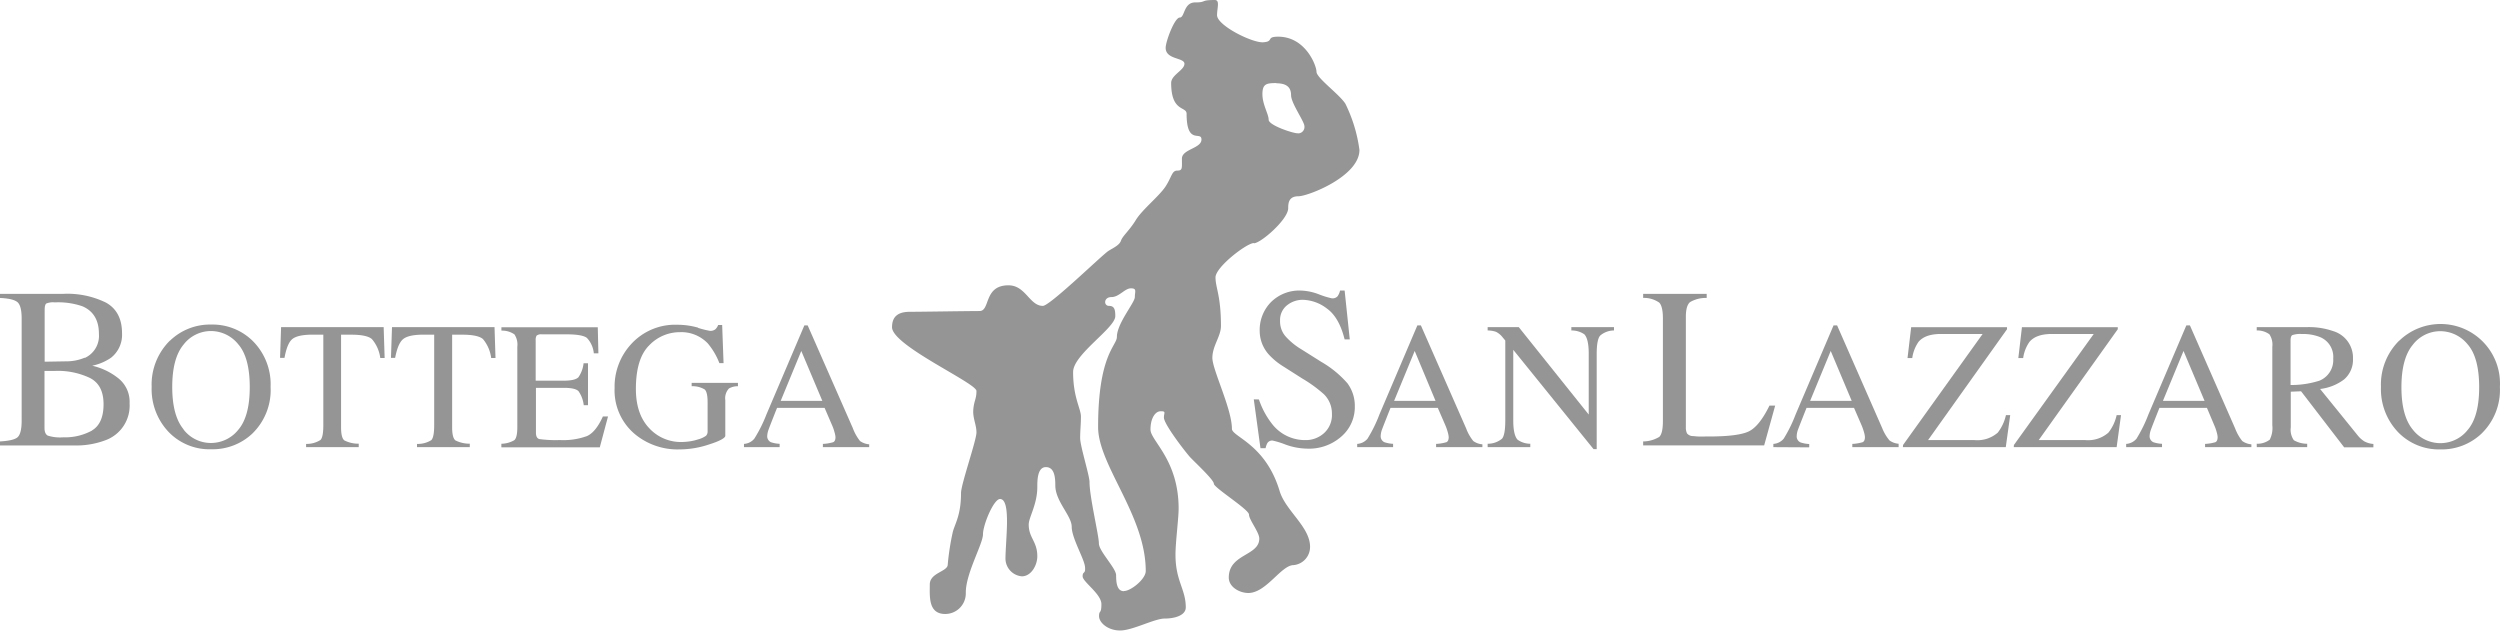 <svg xmlns="http://www.w3.org/2000/svg" width="485.97" height="122.6" viewBox="0 0 485.97 122.6">
  <g id="f6e6bafa-7af8-40ed-80e0-fdd8d4dd6945" data-name="Livello 2">
    <g id="b886f03e-6cff-43ff-9c9c-3e4477a321f8" data-name="Livello 1">
      <g>
        <path d="M16.46,69.59a4.72,4.72,0,0,0,2.77-4.67q0-4-3.2-5.38a14.45,14.45,0,0,0-5.38-.76A3.45,3.45,0,0,0,9,59c-.22.16-.32.6-.32,1.31v10l4.16-.07a9.14,9.14,0,0,0,3.65-.72M0,85.81c1.77-.1,2.91-.37,3.42-.82s.79-1.54.79-3.21V61.92c0-1.64-.27-2.69-.79-3.16S1.77,58,0,57.92v-.8H12.3a17,17,0,0,1,8.33,1.72C22.69,60,23.72,62,23.72,64.76a5.67,5.67,0,0,1-2.15,4.79,10.08,10.08,0,0,1-3.65,1.54,12.69,12.69,0,0,1,5.14,2.49,5.83,5.83,0,0,1,2.13,4.83,7.15,7.15,0,0,1-4.73,7.18,16.12,16.12,0,0,1-6.15,1H0Zm17.87-2.13c1.5-.89,2.26-2.58,2.26-5.1s-.88-4.2-2.65-5.11a14.51,14.51,0,0,0-6.74-1.37H8.65V83.18c0,.77.21,1.27.64,1.5a8,8,0,0,0,3,.33,10.9,10.9,0,0,0,5.62-1.33" style="fill: #959595"/>
        <path d="M33.07,66.2a11.19,11.19,0,0,1,8-3.11,11.13,11.13,0,0,1,8,3.13,11.9,11.9,0,0,1,3.53,9A11.78,11.78,0,0,1,49,84.33a11.23,11.23,0,0,1-7.91,3A11,11,0,0,1,32.81,84a12.09,12.09,0,0,1-3.33-8.79,12,12,0,0,1,3.55-9m2.64,17.27A6.69,6.69,0,0,0,41,86.11a6.79,6.79,0,0,0,5.33-2.58c1.48-1.73,2.22-4.5,2.22-8.29s-.75-6.62-2.24-8.32A6.82,6.82,0,0,0,41,64.35,6.73,6.73,0,0,0,35.67,67c-1.46,1.77-2.19,4.5-2.19,8.22s.73,6.44,2.19,8.22" style="fill: #959595"/>
        <path d="M54.64,63.59H74.58l.19,6h-.85a7,7,0,0,0-1.62-3.67c-.63-.57-2-.86-4-.86h-2v18c0,1.37.21,2.22.64,2.55a6,6,0,0,0,2.79.64v.67H59.5v-.63a4.94,4.94,0,0,0,2.8-.77c.37-.38.55-1.33.55-2.86V65.05h-2c-2,0-3.29.28-4,.84s-1.2,1.79-1.55,3.68h-.86Z" style="fill: #959595"/>
        <path d="M76.2,63.59H96.13l.19,6h-.84a7.14,7.14,0,0,0-1.59-3.67c-.63-.57-2-.86-4-.86h-2v18c0,1.37.22,2.22.64,2.55a6.14,6.14,0,0,0,2.79.64v.67H81.06v-.63a4.9,4.9,0,0,0,2.79-.74c.36-.38.55-1.33.55-2.86V65.05h-2c-2,0-3.28.28-4,.84s-1.23,1.79-1.59,3.68H76Z" style="fill: #959595"/>
        <path d="M97.46,86.26a5.14,5.14,0,0,0,2.51-.69c.39-.33.59-1.17.59-2.5V67.41A3.57,3.57,0,0,0,100,65a4.21,4.21,0,0,0-2.53-.73v-.65H116.2l.12,5.06h-.89a5,5,0,0,0-1.35-3c-.59-.46-1.93-.69-4-.69H105.3a1.38,1.38,0,0,0-1,.26,1.76,1.76,0,0,0-.17.93V74h5.43c1.5,0,2.46-.23,2.88-.67a5.8,5.8,0,0,0,1-2.72h.86v8.15h-.83a5.83,5.83,0,0,0-1-2.7c-.42-.45-1.37-.67-2.86-.67h-5.43v8.72c0,.7.22,1.11.66,1.24a23.26,23.26,0,0,0,4,.19,13.38,13.38,0,0,0,5.28-.78q1.71-.78,3.07-3.8h1l-1.6,6H97.46Z" style="fill: #959595"/>
        <path d="M135.71,63.74a17.53,17.53,0,0,0,2.27.57,1.57,1.57,0,0,0,1.07-.29,2.27,2.27,0,0,0,.55-.84h.78l.27,7.41h-.81a13.47,13.47,0,0,0-2.24-3.82,7.09,7.09,0,0,0-5.42-2.2,8.21,8.21,0,0,0-6,2.58q-2.57,2.56-2.57,8.46c0,3.25.86,5.79,2.57,7.6a8.35,8.35,0,0,0,6.36,2.71,12.63,12.63,0,0,0,1.5-.12,9.18,9.18,0,0,0,1.63-.38,4.84,4.84,0,0,0,1.57-.71,1.2,1.2,0,0,0,.31-.89V78.23c0-1.36-.19-2.2-.58-2.53a4.54,4.54,0,0,0-2.52-.62v-.66h9v.66a3.4,3.4,0,0,0-1.74.43,2.75,2.75,0,0,0-.72,2.27v6.93c0,.41-1,1-3.05,1.65a18.14,18.14,0,0,1-5.84,1,13,13,0,0,1-8.72-3,11.08,11.08,0,0,1-3.91-8.91A12.21,12.21,0,0,1,122.59,67a11.55,11.55,0,0,1,9.1-3.87,14.63,14.63,0,0,1,4,.56" style="fill: #959595"/>
        <path d="M144.62,86.92v-.63a2.85,2.85,0,0,0,2-1A27.3,27.3,0,0,0,149,80.53l7.36-17.28H157l8.79,20a9,9,0,0,0,1.39,2.48,3.55,3.55,0,0,0,1.78.64v.55h-9v-.63a8.45,8.45,0,0,0,2-.33c.3-.14.45-.46.45-1a4.73,4.73,0,0,0-.18-.91,8.68,8.68,0,0,0-.48-1.38l-1.46-3.39h-9.24q-1.38,3.47-1.65,4.23a4.22,4.22,0,0,0-.26,1.21,1.27,1.27,0,0,0,.72,1.24,6.08,6.08,0,0,0,1.69.31v.65Zm15.23-9-4.09-9.7-4,9.7Z" style="fill: #959595"/>
        <path d="M244.72,77.65a16,16,0,0,0,2.58,4.79,8.1,8.1,0,0,0,6.46,3.11,5.28,5.28,0,0,0,3.61-1.35,4.73,4.73,0,0,0,1.54-3.77,5.24,5.24,0,0,0-1.54-3.78,26.45,26.45,0,0,0-4.22-3.07l-3.74-2.38a13.21,13.21,0,0,1-2.69-2.2,6.88,6.88,0,0,1-1.85-4.66,7.72,7.72,0,0,1,2.19-5.61,7.83,7.83,0,0,1,5.83-2.25,10.73,10.73,0,0,1,3.58.77,15.72,15.72,0,0,0,2.42.74A1.32,1.32,0,0,0,260,57.6a3,3,0,0,0,.49-1.12h.89l1,9.5h-1c-.71-2.86-1.85-4.86-3.44-6a8,8,0,0,0-4.65-1.7,4.84,4.84,0,0,0-3.14,1.09,3.64,3.64,0,0,0-1.32,3,4.43,4.43,0,0,0,1,2.94A13.16,13.16,0,0,0,253,67.92l3.84,2.42a20,20,0,0,1,5.08,4.16A7.33,7.33,0,0,1,263.36,79a7.55,7.55,0,0,1-2.61,5.85,9.45,9.45,0,0,1-6.61,2.36,12.85,12.85,0,0,1-4.25-.79,16,16,0,0,0-2.52-.78,1.09,1.09,0,0,0-1,.48,3.22,3.22,0,0,0-.35,1h-1l-1.3-9.49Z" style="fill: #959595"/>
        <path d="M263.82,86.92v-.63a2.87,2.87,0,0,0,2-1,27.3,27.3,0,0,0,2.34-4.76l7.36-17.28h.68l8.79,20a8.81,8.81,0,0,0,1.4,2.48,3.43,3.43,0,0,0,1.77.64v.55h-9v-.63a8.45,8.45,0,0,0,2-.33c.3-.14.45-.46.45-1a4.71,4.71,0,0,0-.17-.91,11.26,11.26,0,0,0-.48-1.38l-1.47-3.39H270.3c-.92,2.31-1.47,3.72-1.66,4.23a3.9,3.9,0,0,0-.25,1.21,1.27,1.27,0,0,0,.72,1.24,6.08,6.08,0,0,0,1.69.31v.65Zm15.23-9L275,68.22l-4,9.7Z" style="fill: #959595"/>
        <path d="M289.18,86.26a4.3,4.3,0,0,0,2.81-1c.42-.52.62-1.71.62-3.56V66.19l-.48-.57a3.78,3.78,0,0,0-1.33-1.12,5,5,0,0,0-1.62-.26v-.65h6.05l13.6,17V68.77c0-1.94-.29-3.2-.86-3.79a4.33,4.33,0,0,0-2.52-.74v-.65h8.29v.65a4.14,4.14,0,0,0-2.69,1c-.45.52-.67,1.7-.67,3.55V87.31h-.61L294.16,68V81.72c0,1.92.29,3.18.85,3.76a4.25,4.25,0,0,0,2.46.78v.66h-8.29Z" style="fill: #959595"/>
        <path d="M319.41,85.81a6.18,6.18,0,0,0,3.11-.87c.49-.42.73-1.47.73-3.16V61.92c0-1.58-.24-2.61-.71-3.09a5.16,5.16,0,0,0-3.13-.92v-.79h12.35v.8a6,6,0,0,0-3.24.81c-.54.45-.81,1.41-.81,2.89V83.07a2.52,2.52,0,0,0,.23,1.18,1.48,1.48,0,0,0,1.09.52c.33,0,.67.07,1,.08s1.06,0,2.05,0c3.89,0,6.51-.33,7.88-1s2.69-2.33,4-5h1.11l-2.14,7.73H319.41Z" style="fill: #959595"/>
        <path d="M344.72,86.92v-.63a2.87,2.87,0,0,0,2-1,27.3,27.3,0,0,0,2.34-4.76l7.36-17.28h.69l8.78,20a8.75,8.75,0,0,0,1.41,2.37,3.52,3.52,0,0,0,1.77.64v.66h-9v-.63a8.45,8.45,0,0,0,2-.33c.3-.14.45-.46.45-1a4.06,4.06,0,0,0-.17-.91,11.26,11.26,0,0,0-.48-1.38l-1.47-3.39h-9.23c-.92,2.31-1.47,3.72-1.66,4.23a3.9,3.9,0,0,0-.25,1.21A1.27,1.27,0,0,0,350,86a6.08,6.08,0,0,0,1.69.31v.65Zm15.23-9-4.08-9.7-4,9.7Z" style="fill: #959595"/>
        <path d="M369.93,86.5,385.4,64.92h-8.1c-2.05,0-3.5.51-4.36,1.53a7.21,7.21,0,0,0-1.22,3.15h-.92l.71-6h18.63V64L374.79,85.55h9.06a6,6,0,0,0,4.5-1.46,8.58,8.58,0,0,0,1.58-3.39h.83l-.86,6.22h-20Z" style="fill: #959595"/>
        <path d="M391.48,86.5,407,64.92h-8.14q-3.06,0-4.35,1.53a7.11,7.11,0,0,0-1.23,3.15h-.94l.7-6h18.63V64L396.3,85.55h9.07a6,6,0,0,0,4.49-1.46,8.46,8.46,0,0,0,1.59-3.39h.85l-.85,6.22h-20Z" style="fill: #959595"/>
        <path d="M413.3,86.92v-.63a2.87,2.87,0,0,0,2-1,27.3,27.3,0,0,0,2.34-4.76L425,63.25h.69l8.78,20a9.06,9.06,0,0,0,1.4,2.48,3.52,3.52,0,0,0,1.77.64v.55h-9v-.63a8.45,8.45,0,0,0,2-.33c.29-.14.44-.46.44-1a4.06,4.06,0,0,0-.17-.91,8.68,8.68,0,0,0-.48-1.38L429,79.28h-9.23q-1.38,3.47-1.65,4.23a3.91,3.91,0,0,0-.26,1.21,1.27,1.27,0,0,0,.72,1.24,6.08,6.08,0,0,0,1.69.31v.65Zm15.24-9-4.09-9.7-4,9.7Z" style="fill: #959595"/>
        <path d="M438.68,86.26a4,4,0,0,0,2.53-.79,5,5,0,0,0,.5-2.81V67.41a3.61,3.61,0,0,0-.57-2.43,4,4,0,0,0-2.46-.74v-.65h9.77a14.35,14.35,0,0,1,5.08.77,5.39,5.39,0,0,1,3.86,5.39,5,5,0,0,1-1.72,4A9.47,9.47,0,0,1,451,75.61l7.29,9a5,5,0,0,0,1.35,1.21,4.47,4.47,0,0,0,1.72.48v.66h-5.68L447.3,76.06l-2,.08v6.93a3.57,3.57,0,0,0,.59,2.5,5.16,5.16,0,0,0,2.6.69v.66h-9.8Zm12.06-12.21a4.31,4.31,0,0,0,2.81-4.34A4.15,4.15,0,0,0,451,65.53a8.89,8.89,0,0,0-3.57-.6,4.59,4.59,0,0,0-1.84.22c-.22.14-.33.48-.33,1v8.69a18,18,0,0,0,5.45-.79" style="fill: #959595"/>
        <path d="M466.42,66.2a11.55,11.55,0,0,1,19.53,9,11.82,11.82,0,0,1-3.65,9.16,11.24,11.24,0,0,1-7.91,3A11.06,11.06,0,0,1,466.15,84a12.12,12.12,0,0,1-3.32-8.79,12,12,0,0,1,3.55-9M469,83.49a6.78,6.78,0,0,0,9.51,1.25,7,7,0,0,0,1.19-1.18c1.48-1.73,2.22-4.5,2.22-8.29s-.74-6.62-2.23-8.32a6.85,6.85,0,0,0-5.31-2.57A6.73,6.73,0,0,0,469,67.05c-1.46,1.77-2.19,4.5-2.19,8.22s.73,6.44,2.19,8.22" style="fill: #959595"/>
        <path d="M218.47,114.92c-1.36,0-1.51-1.71-1.51-3.1s-3.35-4.65-3.35-6.2-1.82-9-1.82-11.93c0-1.24-1.82-7-1.82-8.52s.15-2.64.15-4.19-1.52-3.71-1.52-8.67c0-3.41,8.2-8.53,8.2-10.85,0-1.24-.15-2-1.22-2s-1.06-1.71.46-1.71,2.59-1.7,3.8-1.7.76.62.76,1.7-3.49,5.11-3.49,7.75c0,1.71-3.65,3.41-3.65,17.51,0,7.44,9.26,17.19,9.26,28,0,1.55-2.88,3.88-4.25,3.88m29.62-98.7c2,0,2.88.77,2.88,2.32s2.59,5.11,2.59,6a1.24,1.24,0,0,1-1,1.4,1.82,1.82,0,0,1-.33,0c-.91,0-5.62-1.55-5.62-2.64s-1.21-2.94-1.21-4.95.75-2.17,2.73-2.17m-4.4,31.14c1.36,0,6.68-4.65,6.68-6.81,0-1.09.15-2.33,2-2.33s11.85-3.87,11.85-9a28.87,28.87,0,0,0-2.74-9c-1.22-1.88-5.61-5-5.61-6.2s-2.13-6.82-7.45-6.82c-2.43,0-.76.93-2.88,1.09s-9-3.26-9-5.27c0-1.4.61-2.95-.45-2.95-2.88,0-1.52.47-3.8.47s-2,2.94-3,2.94-2.74,4.65-2.74,5.89c0,2.32,3.65,1.86,3.65,3.1s-2.58,2.17-2.58,3.72c0,5.73,3,4.49,3,6,0,6.2,2.89,3.25,2.89,5s-3.8,1.86-3.8,3.72.15,2.32-.91,2.32-1.06,1.24-2.28,3.1-4.55,4.5-5.77,6.51-2.58,3.1-2.88,4-1.53,1.43-2.44,2c-1.21.77-11.38,10.69-12.75,10.69-2.59,0-3.34-4-6.68-4-4.87,0-3.5,5-5.63,5s-11.54.15-13.51.15-3.5.62-3.5,3c0,3.56,16.41,10.84,16.41,12.39s-.46,1.87-.61,3.57.61,2.94.61,4.49-3,10.07-3,11.78c0,4.64-1.37,6.2-1.67,7.9a48.54,48.54,0,0,0-.91,6c0,1.4-3.49,1.56-3.49,3.88s-.32,5.73,3,5.73a4,4,0,0,0,4-4v-.18c0-3.72,3.34-9.46,3.34-11.31S193.17,97,194.39,97s1.36,2.48,1.36,4.49-.3,5.58-.3,7.13a3.48,3.48,0,0,0,3.19,3.41c1.82,0,3-2.17,3-3.88,0-2.94-1.67-3.56-1.67-6.19,0-1.4,1.67-3.88,1.67-7.29,0-1.24,0-3.87,1.67-3.87s1.83,2,1.83,3.56c0,3.1,3.19,5.89,3.19,8.06s2.43,6.2,2.58,7.75-.46.77-.46,1.86,3.65,3.41,3.65,5.42-.46,1.08-.46,2.32,1.68,2.79,4.1,2.79,6.68-2.32,8.66-2.32,4.1-.62,4.1-2.17c0-3.56-2-5.11-2-10.23,0-2.48.61-7,.61-9,0-9.45-5.47-13.17-5.47-15.34s.91-3.56,2-3.56.61.3.61,1.23c0,1.24,3.8,6.2,5,7.6.91,1,4.71,4.49,4.71,5.26s6.83,5,6.83,6,2,3.42,2,4.66c0,3.4-5.93,2.94-5.93,7.58,0,1.87,2.13,3,3.8,3,3.49,0,6.38-5.42,8.81-5.42a3.54,3.54,0,0,0,3.19-3.57c0-3.87-4.77-7-5.92-10.84-2.74-9.14-9.27-10.54-9.27-12.09,0-3.87-3.8-11.46-3.8-13.79s1.67-4.18,1.67-6.2c0-5.88-1.06-7.43-1.06-9.44s6.08-6.67,7.45-6.67" style="fill: #959595"/>
      </g>
    </g>
  </g>
</svg>
